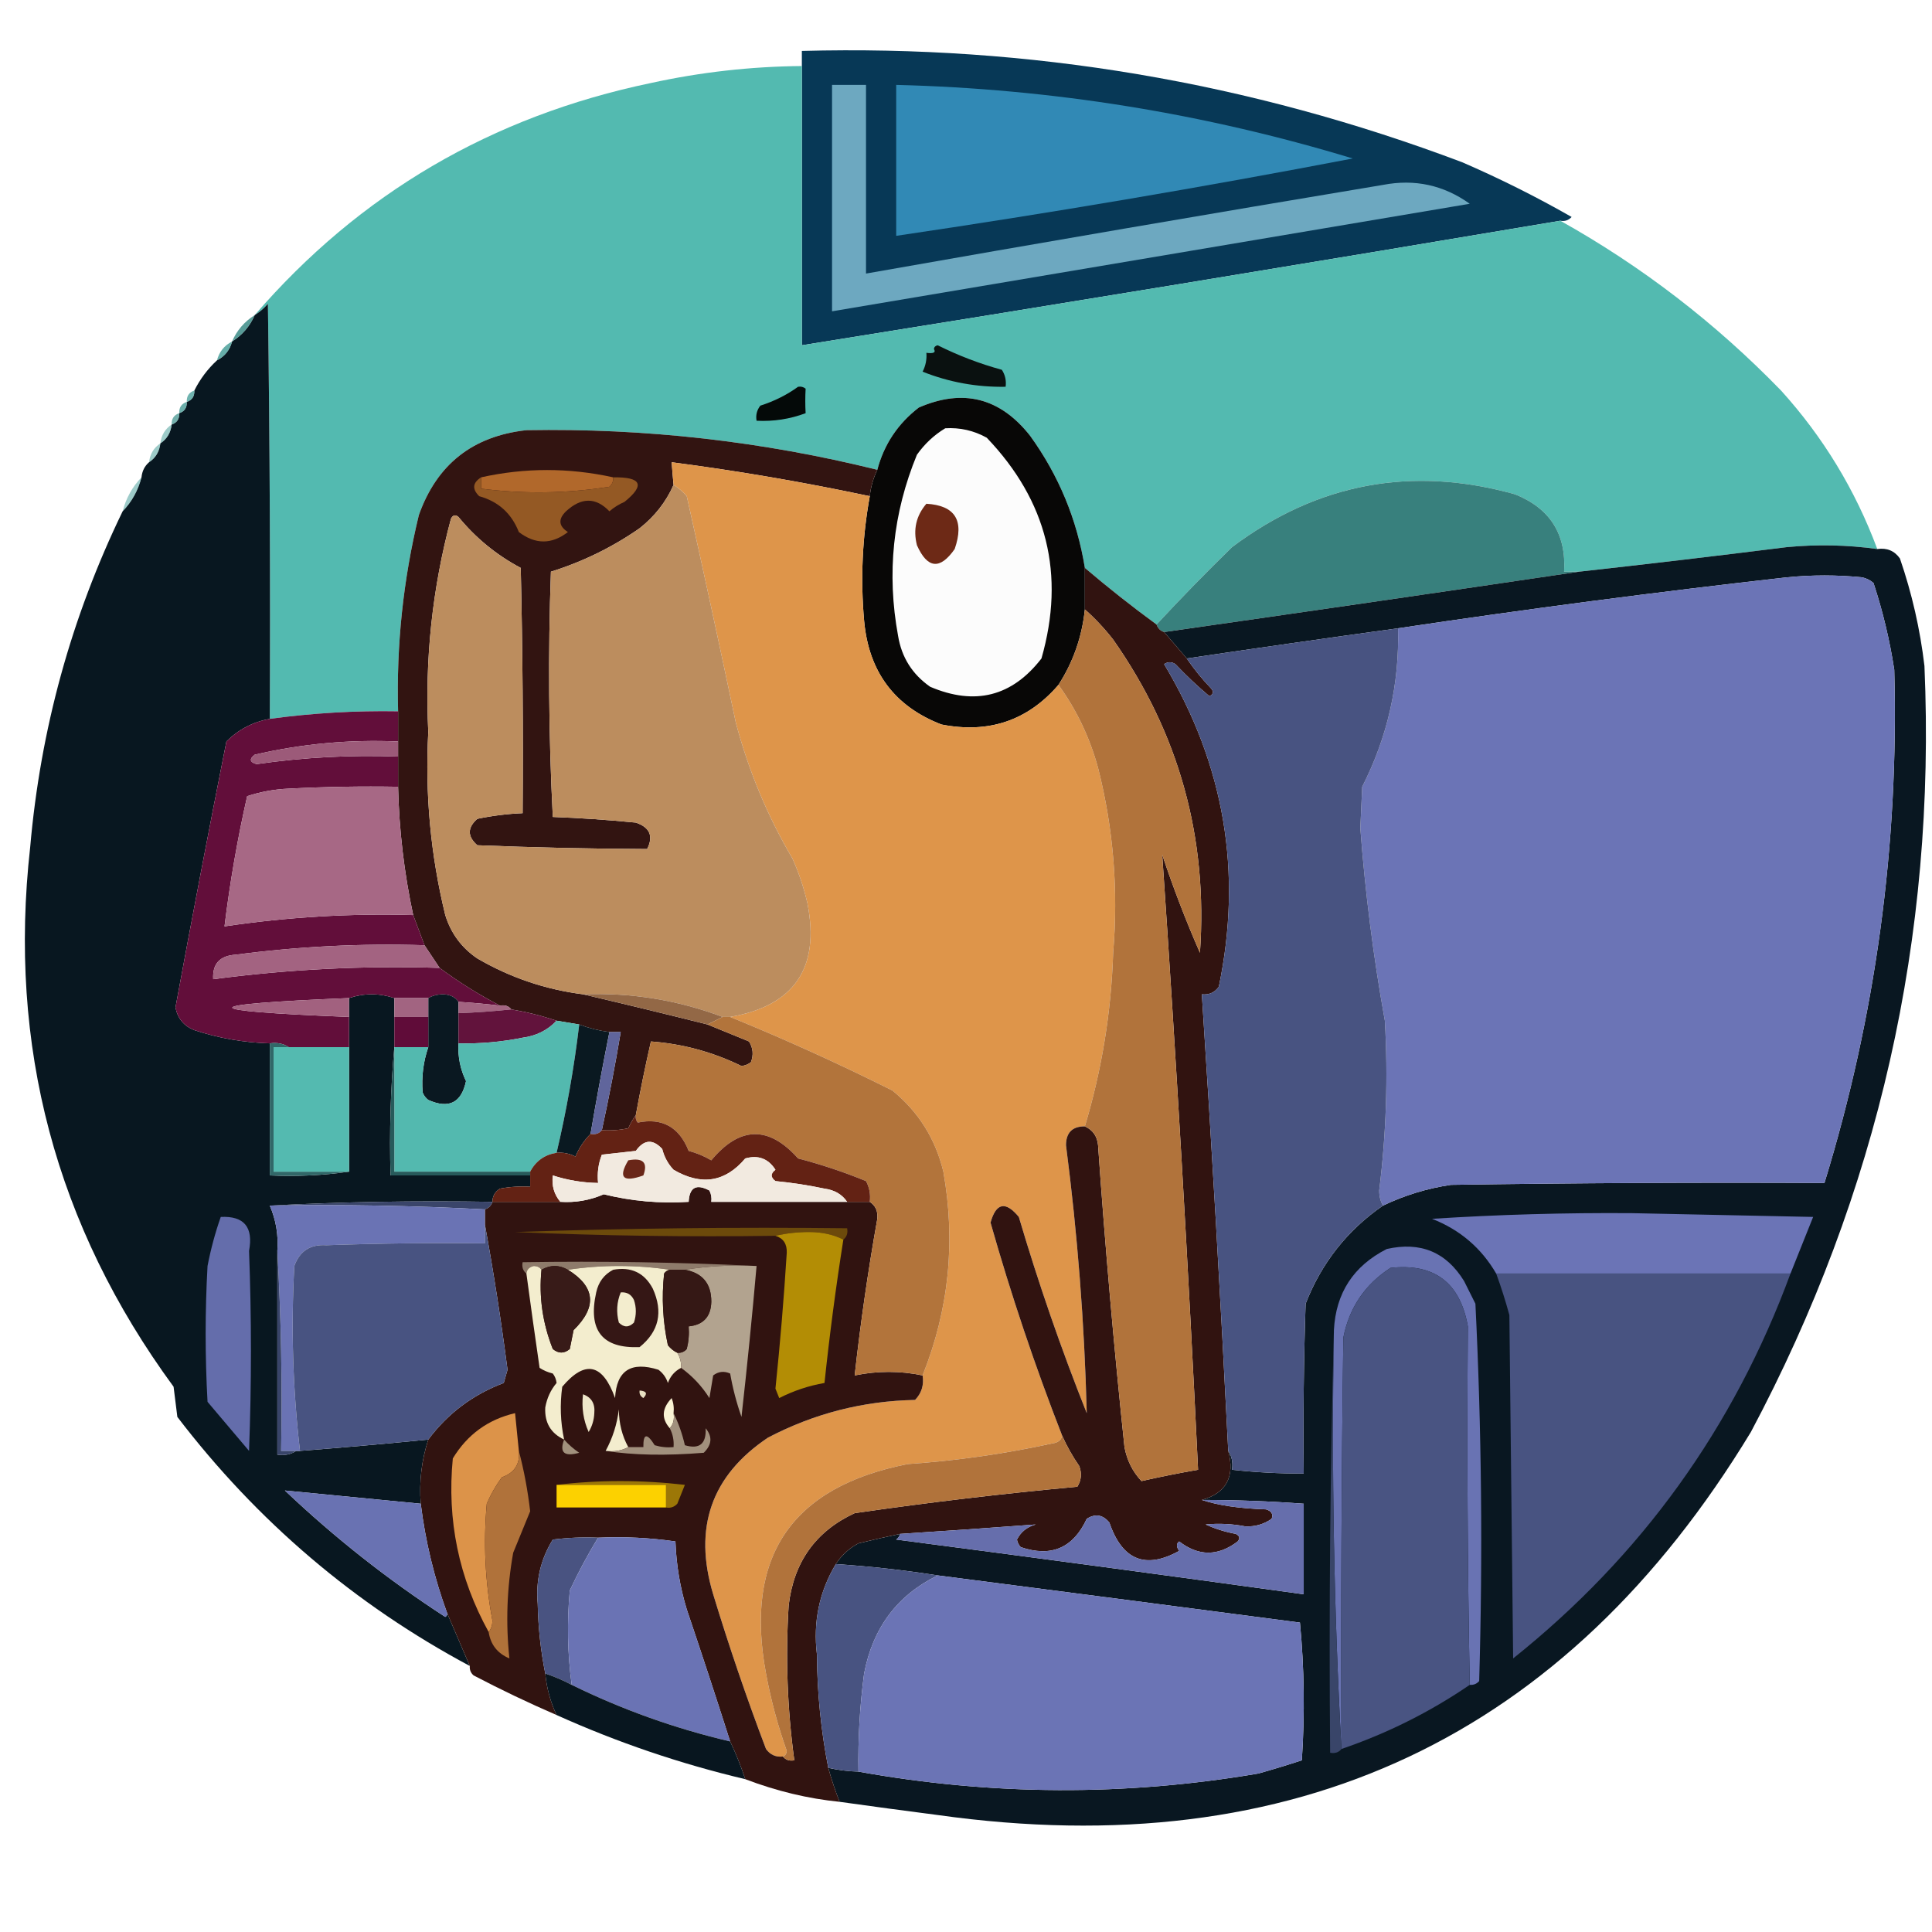 <?xml version="1.0" encoding="UTF-8"?>
<!DOCTYPE svg PUBLIC "-//W3C//DTD SVG 1.1//EN" "http://www.w3.org/Graphics/SVG/1.1/DTD/svg11.dtd">
<svg xmlns="http://www.w3.org/2000/svg" version="1.1" width="512px" height="512px" style="shape-rendering:geometricPrecision; text-rendering:geometricPrecision; image-rendering:optimizeQuality; fill-rule:evenodd; clip-rule:evenodd" xmlns:xlink="http://www.w3.org/1999/xlink">
<g><path style="opacity:0.998" fill="#073856" d="M 413.5,58.5 C 346.54,69.78 279.54,80.78 212.5,91.5C 212.5,66.833 212.5,42.167 212.5,17.5C 212.5,16.167 212.5,14.833 212.5,13.5C 272.81,11.885 331.143,21.718 387.5,43C 397.446,47.306 407.112,52.139 416.5,57.5C 415.675,58.386 414.675,58.719 413.5,58.5 Z"/></g>
<g><path style="opacity:0.998" fill="#53bab0" d="M 212.5,17.5 C 212.5,42.167 212.5,66.833 212.5,91.5C 279.54,80.78 346.54,69.78 413.5,58.5C 435.095,70.573 454.595,85.573 472,103.5C 483.179,115.851 491.679,129.851 497.5,145.5C 489.548,144.397 481.548,144.23 473.5,145C 455.17,147.299 436.837,149.466 418.5,151.5C 417.167,151.5 415.833,151.5 414.5,151.5C 415.109,141.554 410.775,134.721 401.5,131C 374.146,123.347 349.146,128.014 326.5,145C 319.603,151.729 312.937,158.562 306.5,165.5C 299.985,160.741 293.652,155.741 287.5,150.5C 285.42,137.675 280.587,126.009 273,115.5C 265.059,105.406 255.226,102.906 243.5,108C 237.952,112.267 234.285,117.767 232.5,124.5C 201.963,116.94 170.963,113.44 139.5,114C 125.267,115.572 115.767,123.072 111,136.5C 106.859,153.58 105.025,170.913 105.5,188.5C 94.108,188.303 82.775,188.97 71.5,190.5C 71.667,153.832 71.5,117.165 71,80.5C 69.961,81.71 68.794,82.71 67.5,83.5C 95.301,51.3 130.301,30.8 172.5,22C 185.681,19.115 199.014,17.615 212.5,17.5 Z"/></g>
<g><path style="opacity:1" fill="#6da8c0" d="M 220.5,22.5 C 223.5,22.5 226.5,22.5 229.5,22.5C 229.5,39.167 229.5,55.833 229.5,72.5C 275.106,64.454 320.773,56.621 366.5,49C 374.91,47.378 382.576,49.045 389.5,54C 333.143,63.504 276.81,73.004 220.5,82.5C 220.5,62.5 220.5,42.5 220.5,22.5 Z"/></g>
<g><path style="opacity:1" fill="#3189b5" d="M 237.5,22.5 C 278.737,23.529 319.07,30.029 358.5,42C 318.33,49.695 277.997,56.528 237.5,62.5C 237.5,49.167 237.5,35.833 237.5,22.5 Z"/></g>
<g><path style="opacity:1" fill="#081720" d="M 71.5,190.5 C 67.058,191.304 63.225,193.304 60,196.5C 55.34,219.96 50.84,243.46 46.5,267C 47.083,269.915 48.749,271.915 51.5,273C 57.999,275.139 64.666,276.305 71.5,276.5C 71.5,288.167 71.5,299.833 71.5,311.5C 78.687,311.825 85.687,311.491 92.5,310.5C 92.5,299.5 92.5,288.5 92.5,277.5C 92.5,274.833 92.5,272.167 92.5,269.5C 92.5,267.833 92.5,266.167 92.5,264.5C 96.5,263.167 100.5,263.167 104.5,264.5C 104.5,266.167 104.5,267.833 104.5,269.5C 104.5,272.167 104.5,274.833 104.5,277.5C 103.505,288.654 103.172,299.988 103.5,311.5C 115.833,311.5 128.167,311.5 140.5,311.5C 140.5,312.5 140.5,313.5 140.5,314.5C 137.813,314.336 135.146,314.503 132.5,315C 131.177,315.816 130.511,316.983 130.5,318.5C 110.09,318.167 90.424,318.501 71.5,319.5C 73.143,323.3 73.81,327.3 73.5,331.5C 73.5,349.5 73.5,367.5 73.5,385.5C 75.415,385.784 77.081,385.451 78.5,384.5C 78.833,384.5 79.167,384.5 79.5,384.5C 90.846,383.62 102.179,382.62 113.5,381.5C 111.717,386.98 111.051,392.647 111.5,398.5C 99.466,397.328 87.466,396.161 75.5,395C 88.667,407.492 102.834,418.659 118,428.5C 118.399,428.272 118.565,427.938 118.5,427.5C 120.455,432.089 122.455,436.755 124.5,441.5C 94,425.182 68.167,403.182 47,375.5C 46.667,372.833 46.333,370.167 46,367.5C 14.754,324.854 2.087,277.187 8,224.5C 10.722,193.271 18.889,163.605 32.5,135.5C 34.924,132.992 36.59,129.992 37.5,126.5C 37.66,124.847 38.326,123.514 39.5,122.5C 41.25,121.341 42.25,119.674 42.5,117.5C 44.25,116.341 45.25,114.674 45.5,112.5C 46.906,112.027 47.573,111.027 47.5,109.5C 48.906,109.027 49.573,108.027 49.5,106.5C 50.906,106.027 51.573,105.027 51.5,103.5C 53.016,100.467 55.016,97.8 57.5,95.5C 59.587,94.415 60.92,92.749 61.5,90.5C 64.243,88.761 66.243,86.427 67.5,83.5C 68.794,82.71 69.961,81.71 71,80.5C 71.5,117.165 71.667,153.832 71.5,190.5 Z"/></g>
<g><path style="opacity:0.871" fill="#3f8d89" d="M 67.5,83.5 C 66.243,86.427 64.243,88.761 61.5,90.5C 62.757,87.573 64.757,85.239 67.5,83.5 Z"/></g>
<g><path style="opacity:1" fill="#0a1110" d="M 247.5,92.5 C 247.56,91.957 247.893,91.624 248.5,91.5C 253.956,94.228 259.622,96.395 265.5,98C 266.38,99.356 266.714,100.856 266.5,102.5C 258.861,102.631 251.528,101.297 244.5,98.5C 245.309,96.929 245.643,95.262 245.5,93.5C 247.401,93.754 248.067,93.42 247.5,92.5 Z"/></g>
<g><path style="opacity:0.824" fill="#469d97" d="M 61.5,90.5 C 60.92,92.749 59.587,94.415 57.5,95.5C 58.08,93.251 59.413,91.585 61.5,90.5 Z"/></g>
<g><path style="opacity:1" fill="#040908" d="M 211.5,102.5 C 212.239,102.369 212.906,102.536 213.5,103C 213.377,105.211 213.377,107.378 213.5,109.5C 209.313,111.065 204.98,111.732 200.5,111.5C 200.238,110.022 200.571,108.689 201.5,107.5C 205.173,106.33 208.507,104.663 211.5,102.5 Z"/></g>
<g><path style="opacity:0.78" fill="#479e99" d="M 51.5,103.5 C 51.573,105.027 50.906,106.027 49.5,106.5C 49.427,104.973 50.094,103.973 51.5,103.5 Z"/></g>
<g><path style="opacity:1" fill="#080706" d="M 287.5,150.5 C 287.5,154.167 287.5,157.833 287.5,161.5C 286.746,168.763 284.413,175.429 280.5,181.5C 272.366,190.963 262.033,194.463 249.5,192C 237.044,187.189 230.211,178.022 229,164.5C 228.017,153.396 228.517,142.396 230.5,131.5C 230.767,129.035 231.434,126.701 232.5,124.5C 234.285,117.767 237.952,112.267 243.5,108C 255.226,102.906 265.059,105.406 273,115.5C 280.587,126.009 285.42,137.675 287.5,150.5 Z"/></g>
<g><path style="opacity:0.796" fill="#459994" d="M 49.5,106.5 C 49.573,108.027 48.906,109.027 47.5,109.5C 47.427,107.973 48.094,106.973 49.5,106.5 Z"/></g>
<g><path style="opacity:0.745" fill="#439590" d="M 47.5,109.5 C 47.573,111.027 46.906,112.027 45.5,112.5C 45.427,110.973 46.094,109.973 47.5,109.5 Z"/></g>
<g><path style="opacity:1" fill="#fcfcfc" d="M 250.5,113.5 C 254.41,113.263 258.077,114.096 261.5,116C 277.517,132.757 282.35,152.257 276,174.5C 268.224,184.57 258.39,187.07 246.5,182C 241.761,178.687 238.928,174.187 238,168.5C 234.954,151.977 236.62,135.977 243,120.5C 245.069,117.594 247.569,115.261 250.5,113.5 Z"/></g>
<g><path style="opacity:0.533" fill="#489e99" d="M 45.5,112.5 C 45.25,114.674 44.25,116.341 42.5,117.5C 42.75,115.326 43.75,113.659 45.5,112.5 Z"/></g>
<g><path style="opacity:1" fill="#321411" d="M 232.5,124.5 C 231.434,126.701 230.767,129.035 230.5,131.5C 213.13,127.799 195.63,124.799 178,122.5C 178.135,124.425 178.302,126.425 178.5,128.5C 176.503,133.012 173.503,136.845 169.5,140C 162.266,145.034 154.432,148.867 146,151.5C 145.223,173.187 145.389,194.853 146.5,216.5C 153.844,216.779 161.177,217.279 168.5,218C 172.223,219.259 173.223,221.592 171.5,225C 156.508,224.938 141.508,224.605 126.5,224C 123.833,221.667 123.833,219.333 126.5,217C 130.466,216.172 134.466,215.672 138.5,215.5C 138.667,193.831 138.5,172.164 138,150.5C 131.604,147.105 126.104,142.605 121.5,137C 120.668,136.312 120.002,136.479 119.5,137.5C 114.553,155.976 112.553,174.81 113.5,194C 112.613,210.416 114.113,226.583 118,242.5C 119.505,247.355 122.338,251.188 126.5,254C 135.206,259.069 144.54,262.235 154.5,263.5C 165.411,266.049 176.411,268.716 187.5,271.5C 191.141,272.985 194.808,274.485 198.5,276C 199.576,277.726 199.743,279.559 199,281.5C 198.275,282.059 197.442,282.392 196.5,282.5C 188.857,278.782 180.857,276.615 172.5,276C 171.03,282.447 169.697,288.947 168.5,295.5C 167.751,296.531 167.085,297.698 166.5,299C 164.19,299.497 161.857,299.663 159.5,299.5C 161.382,290.873 163.049,282.206 164.5,273.5C 163.5,273.5 162.5,273.5 161.5,273.5C 158.733,273.142 156.067,272.475 153.5,271.5C 151.5,271.167 149.5,270.833 147.5,270.5C 143.596,269.191 139.596,268.191 135.5,267.5C 134.791,266.596 133.791,266.263 132.5,266.5C 126.923,263.597 121.59,260.263 116.5,256.5C 115.167,254.5 113.833,252.5 112.5,250.5C 111.488,247.748 110.488,245.081 109.5,242.5C 107.1,231.309 105.767,219.975 105.5,208.5C 105.5,205.833 105.5,203.167 105.5,200.5C 105.5,199.167 105.5,197.833 105.5,196.5C 105.5,193.833 105.5,191.167 105.5,188.5C 105.025,170.913 106.859,153.58 111,136.5C 115.767,123.072 125.267,115.572 139.5,114C 170.963,113.44 201.963,116.94 232.5,124.5 Z"/></g>
<g><path style="opacity:0.533" fill="#489d98" d="M 42.5,117.5 C 42.25,119.674 41.25,121.341 39.5,122.5C 39.75,120.326 40.75,118.659 42.5,117.5 Z"/></g>
<g><path style="opacity:1" fill="#de954a" d="M 230.5,131.5 C 228.517,142.396 228.017,153.396 229,164.5C 230.211,178.022 237.044,187.189 249.5,192C 262.033,194.463 272.366,190.963 280.5,181.5C 285.283,188.072 288.783,195.406 291,203.5C 295.068,219.573 296.402,235.907 295,252.5C 294.49,268.209 291.99,283.542 287.5,298.5C 284.178,298.489 282.511,300.155 282.5,303.5C 285.562,327.09 287.396,350.757 288,374.5C 281.207,357.455 275.207,340.122 270,322.5C 266.474,318.234 263.974,318.734 262.5,324C 267.944,343.166 274.277,361.999 281.5,380.5C 281.209,381.649 280.376,382.316 279,382.5C 266.307,385.274 253.474,387.108 240.5,388C 209.712,394.063 197.212,412.563 203,443.5C 204.287,450.481 206.12,457.314 208.5,464C 208.43,464.765 208.097,465.265 207.5,465.5C 205.61,465.703 204.11,465.037 203,463.5C 197.873,449.991 193.206,436.324 189,422.5C 183.678,404.887 188.512,391.054 203.5,381C 215.71,374.597 228.71,371.264 242.5,371C 244.229,369.211 244.896,367.044 244.5,364.5C 251.473,347.06 253.306,329.06 250,310.5C 247.906,301.81 243.406,294.643 236.5,289C 222.314,281.902 207.981,275.402 193.5,269.5C 210.488,266.541 217.321,256.541 214,239.5C 213.066,235.363 211.732,231.363 210,227.5C 203.374,216.239 198.374,204.239 195,191.5C 190.787,171.432 186.454,151.432 182,131.5C 180.961,130.29 179.794,129.29 178.5,128.5C 178.302,126.425 178.135,124.425 178,122.5C 195.63,124.799 213.13,127.799 230.5,131.5 Z"/></g>
<g><path style="opacity:1" fill="#b1682b" d="M 162.5,126.5 C 162.586,127.496 162.252,128.329 161.5,129C 150.184,130.782 138.851,130.948 127.5,129.5C 127.5,128.5 127.5,127.5 127.5,126.5C 139.122,123.92 150.789,123.92 162.5,126.5 Z"/></g>
<g><path style="opacity:1" fill="#945924" d="M 127.5,126.5 C 127.5,127.5 127.5,128.5 127.5,129.5C 138.851,130.948 150.184,130.782 161.5,129C 162.252,128.329 162.586,127.496 162.5,126.5C 170.021,126.375 171.021,128.542 165.5,133C 164.034,133.635 162.7,134.469 161.5,135.5C 157.904,131.752 154.071,131.752 150,135.5C 147.866,137.578 148.032,139.412 150.5,141C 146.205,144.32 141.872,144.32 137.5,141C 135.565,136.063 132.065,132.897 127,131.5C 125.068,129.607 125.235,127.94 127.5,126.5 Z"/></g>
<g><path style="opacity:1" fill="#38807d" d="M 418.5,151.5 C 381.97,156.909 345.303,162.243 308.5,167.5C 307.5,167.167 306.833,166.5 306.5,165.5C 312.937,158.562 319.603,151.729 326.5,145C 349.146,128.014 374.146,123.347 401.5,131C 410.775,134.721 415.109,141.554 414.5,151.5C 415.833,151.5 417.167,151.5 418.5,151.5 Z"/></g>
<g><path style="opacity:1" fill="#bc8d5e" d="M 178.5,128.5 C 179.794,129.29 180.961,130.29 182,131.5C 186.454,151.432 190.787,171.432 195,191.5C 198.374,204.239 203.374,216.239 210,227.5C 211.732,231.363 213.066,235.363 214,239.5C 217.321,256.541 210.488,266.541 193.5,269.5C 192.833,269.5 192.167,269.5 191.5,269.5C 179.585,265.014 167.252,263.014 154.5,263.5C 144.54,262.235 135.206,259.069 126.5,254C 122.338,251.188 119.505,247.355 118,242.5C 114.113,226.583 112.613,210.416 113.5,194C 112.553,174.81 114.553,155.976 119.5,137.5C 120.002,136.479 120.668,136.312 121.5,137C 126.104,142.605 131.604,147.105 138,150.5C 138.5,172.164 138.667,193.831 138.5,215.5C 134.466,215.672 130.466,216.172 126.5,217C 123.833,219.333 123.833,221.667 126.5,224C 141.508,224.605 156.508,224.938 171.5,225C 173.223,221.592 172.223,219.259 168.5,218C 161.177,217.279 153.844,216.779 146.5,216.5C 145.389,194.853 145.223,173.187 146,151.5C 154.432,148.867 162.266,145.034 169.5,140C 173.503,136.845 176.503,133.012 178.5,128.5 Z"/></g>
<g><path style="opacity:0.533" fill="#489e9a" d="M 37.5,126.5 C 36.59,129.992 34.924,132.992 32.5,135.5C 33.41,132.008 35.076,129.008 37.5,126.5 Z"/></g>
<g><path style="opacity:1" fill="#6d2916" d="M 245.5,133.5 C 253.121,133.946 255.621,137.946 253,145.5C 249.115,151.058 245.782,150.724 243,144.5C 241.946,140.345 242.78,136.678 245.5,133.5 Z"/></g>
<g><path style="opacity:1" fill="#091721" d="M 497.5,145.5 C 500.056,145.132 502.056,145.966 503.5,148C 506.686,157.263 508.853,166.763 510,176.5C 513.1,248.428 497.766,316.095 464,379.5C 414.919,460.447 343.085,494.28 248.5,481C 239.817,479.879 231.15,478.712 222.5,477.5C 221.346,474.548 220.346,471.548 219.5,468.5C 222.127,469.092 224.794,469.425 227.5,469.5C 262.771,475.858 298.104,476.025 333.5,470C 337.385,468.905 341.218,467.739 345,466.5C 345.821,454.258 345.654,442.091 344.5,430C 312.523,425.804 280.523,421.638 248.5,417.5C 239.549,416.089 230.549,415.089 221.5,414.5C 223.004,412.164 225.004,410.331 227.5,409C 231.171,408.1 234.837,407.266 238.5,406.5C 238.389,407.117 238.056,407.617 237.5,408C 273.536,412.696 309.536,417.529 345.5,422.5C 345.5,414.5 345.5,406.5 345.5,398.5C 336.515,397.834 327.515,397.501 318.5,397.5C 324.988,395.686 327.321,391.352 325.5,384.5C 326.451,385.919 326.784,387.585 326.5,389.5C 332.81,390.19 339.143,390.524 345.5,390.5C 345.333,375.496 345.5,360.496 346,345.5C 350.226,334.682 357.059,326.016 366.5,319.5C 372.201,316.767 378.201,314.934 384.5,314C 417.498,313.5 450.498,313.333 483.5,313.5C 497.088,269.219 503.254,223.885 502,177.5C 500.807,169.674 498.974,162.008 496.5,154.5C 495.624,153.749 494.624,153.249 493.5,153C 486.833,152.333 480.167,152.333 473.5,153C 439.071,156.881 404.737,161.381 370.5,166.5C 351.808,169.075 333.141,171.742 314.5,174.5C 312.529,172.192 310.529,169.858 308.5,167.5C 345.303,162.243 381.97,156.909 418.5,151.5C 436.837,149.466 455.17,147.299 473.5,145C 481.548,144.23 489.548,144.397 497.5,145.5 Z"/></g>
<g><path style="opacity:0.999" fill="#311310" d="M 287.5,150.5 C 293.652,155.741 299.985,160.741 306.5,165.5C 306.833,166.5 307.5,167.167 308.5,167.5C 310.529,169.858 312.529,172.192 314.5,174.5C 316.419,177.319 318.585,179.986 321,182.5C 321.688,183.332 321.521,183.998 320.5,184.5C 317.349,181.85 314.349,179.016 311.5,176C 310.5,175.333 309.5,175.333 308.5,176C 324.497,202.657 329.331,231.157 323,261.5C 321.89,263.037 320.39,263.703 318.5,263.5C 321.143,303.814 323.477,344.148 325.5,384.5C 327.321,391.352 324.988,395.686 318.5,397.5C 322.722,398.923 328.389,399.757 335.5,400C 336.956,400.423 337.456,401.256 337,402.5C 334.923,403.958 332.59,404.624 330,404.5C 326.501,403.831 323.001,403.664 319.5,404C 322.018,405.149 324.684,405.982 327.5,406.5C 328.521,407.002 328.688,407.668 328,408.5C 322.798,412.461 317.632,412.461 312.5,408.5C 311.709,409.066 311.709,409.899 312.5,411C 303.569,415.964 297.402,413.464 294,403.5C 292.267,401.398 290.267,401.065 288,402.5C 284.397,410.255 278.564,412.755 270.5,410C 269.978,409.439 269.645,408.772 269.5,408C 270.52,405.974 272.187,404.641 274.5,404C 262.537,404.895 250.537,405.729 238.5,406.5C 234.837,407.266 231.171,408.1 227.5,409C 225.004,410.331 223.004,412.164 221.5,414.5C 217.121,421.795 215.454,429.795 216.5,438.5C 216.562,448.601 217.562,458.601 219.5,468.5C 220.346,471.548 221.346,474.548 222.5,477.5C 214.14,476.663 205.806,474.663 197.5,471.5C 196.342,468.011 195.009,464.678 193.5,461.5C 189.781,449.843 185.948,438.176 182,426.5C 180.213,420.634 179.213,414.634 179,408.5C 172.256,407.521 165.422,407.188 158.5,407.5C 154.486,407.334 150.486,407.501 146.5,408C 143.287,413.189 141.953,418.856 142.5,425C 142.623,431.275 143.29,437.442 144.5,443.5C 144.872,447.372 145.872,451.039 147.5,454.5C 140.109,451.306 132.775,447.806 125.5,444C 124.748,443.329 124.414,442.496 124.5,441.5C 122.455,436.755 120.455,432.089 118.5,427.5C 115.064,418.088 112.73,408.421 111.5,398.5C 111.051,392.647 111.717,386.98 113.5,381.5C 118.667,374.575 125.333,369.575 133.5,366.5C 133.833,365.333 134.167,364.167 134.5,363C 132.808,349.976 130.808,337.143 128.5,324.5C 128.5,323.167 128.5,321.833 128.5,320.5C 129.5,320.167 130.167,319.5 130.5,318.5C 136.5,318.5 142.5,318.5 148.5,318.5C 152.492,318.761 156.326,318.094 160,316.5C 167.372,318.32 174.872,318.987 182.5,318.5C 182.701,314.65 184.534,313.65 188,315.5C 188.483,316.448 188.649,317.448 188.5,318.5C 200.5,318.5 212.5,318.5 224.5,318.5C 226.5,318.5 228.5,318.5 230.5,318.5C 232.026,319.492 232.693,320.992 232.5,323C 230.044,336.778 228.044,350.611 226.5,364.5C 232.544,363.256 238.544,363.256 244.5,364.5C 244.896,367.044 244.229,369.211 242.5,371C 228.71,371.264 215.71,374.597 203.5,381C 188.512,391.054 183.678,404.887 189,422.5C 193.206,436.324 197.873,449.991 203,463.5C 204.11,465.037 205.61,465.703 207.5,465.5C 208.209,466.404 209.209,466.737 210.5,466.5C 208.645,452.895 208.145,439.228 209,425.5C 210.33,413.97 216.163,405.803 226.5,401C 246.104,398.146 265.77,395.813 285.5,394C 286.576,392.274 286.743,390.441 286,388.5C 284.205,385.901 282.705,383.234 281.5,380.5C 274.277,361.999 267.944,343.166 262.5,324C 263.974,318.734 266.474,318.234 270,322.5C 275.207,340.122 281.207,357.455 288,374.5C 287.396,350.757 285.562,327.09 282.5,303.5C 282.511,300.155 284.178,298.489 287.5,298.5C 289.61,299.453 290.777,301.119 291,303.5C 292.86,330.212 295.194,356.878 298,383.5C 298.657,387.005 300.157,390.005 302.5,392.5C 307.474,391.372 312.474,390.372 317.5,389.5C 314.885,335.108 311.718,280.775 308,226.5C 310.95,235.357 314.284,244.024 318,252.5C 320.135,222.033 312.469,194.366 295,169.5C 292.715,166.568 290.215,163.902 287.5,161.5C 287.5,157.833 287.5,154.167 287.5,150.5 Z"/></g>
<g><path style="opacity:1" fill="#6b74b6" d="M 366.5,319.5 C 365.844,318.378 365.511,317.045 365.5,315.5C 367.364,300.547 367.864,285.547 367,270.5C 363.962,253.605 361.795,236.605 360.5,219.5C 360.667,215.833 360.833,212.167 361,208.5C 367.698,195.319 370.865,181.319 370.5,166.5C 404.737,161.381 439.071,156.881 473.5,153C 480.167,152.333 486.833,152.333 493.5,153C 494.624,153.249 495.624,153.749 496.5,154.5C 498.974,162.008 500.807,169.674 502,177.5C 503.254,223.885 497.088,269.219 483.5,313.5C 450.498,313.333 417.498,313.5 384.5,314C 378.201,314.934 372.201,316.767 366.5,319.5 Z"/></g>
<g><path style="opacity:1" fill="#b1733b" d="M 287.5,161.5 C 290.215,163.902 292.715,166.568 295,169.5C 312.469,194.366 320.135,222.033 318,252.5C 314.284,244.024 310.95,235.357 308,226.5C 311.718,280.775 314.885,335.108 317.5,389.5C 312.474,390.372 307.474,391.372 302.5,392.5C 300.157,390.005 298.657,387.005 298,383.5C 295.194,356.878 292.86,330.212 291,303.5C 290.777,301.119 289.61,299.453 287.5,298.5C 291.99,283.542 294.49,268.209 295,252.5C 296.402,235.907 295.068,219.573 291,203.5C 288.783,195.406 285.283,188.072 280.5,181.5C 284.413,175.429 286.746,168.763 287.5,161.5 Z"/></g>
<g><path style="opacity:1" fill="#485381" d="M 370.5,166.5 C 370.865,181.319 367.698,195.319 361,208.5C 360.833,212.167 360.667,215.833 360.5,219.5C 361.795,236.605 363.962,253.605 367,270.5C 367.864,285.547 367.364,300.547 365.5,315.5C 365.511,317.045 365.844,318.378 366.5,319.5C 357.059,326.016 350.226,334.682 346,345.5C 345.5,360.496 345.333,375.496 345.5,390.5C 339.143,390.524 332.81,390.19 326.5,389.5C 326.784,387.585 326.451,385.919 325.5,384.5C 323.477,344.148 321.143,303.814 318.5,263.5C 320.39,263.703 321.89,263.037 323,261.5C 329.331,231.157 324.497,202.657 308.5,176C 309.5,175.333 310.5,175.333 311.5,176C 314.349,179.016 317.349,181.85 320.5,184.5C 321.521,183.998 321.688,183.332 321,182.5C 318.585,179.986 316.419,177.319 314.5,174.5C 333.141,171.742 351.808,169.075 370.5,166.5 Z"/></g>
<g><path style="opacity:1" fill="#620e3a" d="M 105.5,188.5 C 105.5,191.167 105.5,193.833 105.5,196.5C 92.665,195.941 79.998,197.108 67.5,200C 66.007,201.156 66.174,201.99 68,202.5C 80.418,200.698 92.918,200.031 105.5,200.5C 105.5,203.167 105.5,205.833 105.5,208.5C 95.828,208.334 86.161,208.5 76.5,209C 72.713,209.16 69.046,209.826 65.5,211C 62.925,222.376 60.925,233.876 59.5,245.5C 76.062,243.027 92.729,242.027 109.5,242.5C 110.488,245.081 111.488,247.748 112.5,250.5C 95.757,249.982 79.091,250.816 62.5,253C 58.26,253.256 56.26,255.422 56.5,259.5C 76.394,256.861 96.394,255.861 116.5,256.5C 121.59,260.263 126.923,263.597 132.5,266.5C 128.846,266.058 125.179,265.724 121.5,265.5C 120.666,264.252 119.333,263.585 117.5,263.5C 115.955,263.511 114.622,263.844 113.5,264.5C 110.5,264.5 107.5,264.5 104.5,264.5C 100.5,263.167 96.5,263.167 92.5,264.5C 51.247,266.207 51.247,267.873 92.5,269.5C 92.5,272.167 92.5,274.833 92.5,277.5C 87.167,277.5 81.833,277.5 76.5,277.5C 75.081,276.549 73.415,276.216 71.5,276.5C 64.666,276.305 57.999,275.139 51.5,273C 48.749,271.915 47.083,269.915 46.5,267C 50.84,243.46 55.34,219.96 60,196.5C 63.225,193.304 67.058,191.304 71.5,190.5C 82.775,188.97 94.108,188.303 105.5,188.5 Z"/></g>
<g><path style="opacity:1" fill="#9c5a79" d="M 105.5,196.5 C 105.5,197.833 105.5,199.167 105.5,200.5C 92.918,200.031 80.418,200.698 68,202.5C 66.174,201.99 66.007,201.156 67.5,200C 79.998,197.108 92.665,195.941 105.5,196.5 Z"/></g>
<g><path style="opacity:1" fill="#a76885" d="M 105.5,208.5 C 105.767,219.975 107.1,231.309 109.5,242.5C 92.729,242.027 76.062,243.027 59.5,245.5C 60.925,233.876 62.925,222.376 65.5,211C 69.046,209.826 72.713,209.16 76.5,209C 86.161,208.5 95.828,208.334 105.5,208.5 Z"/></g>
<g><path style="opacity:1" fill="#a36381" d="M 112.5,250.5 C 113.833,252.5 115.167,254.5 116.5,256.5C 96.394,255.861 76.394,256.861 56.5,259.5C 56.26,255.422 58.26,253.256 62.5,253C 79.091,250.816 95.757,249.982 112.5,250.5 Z"/></g>
<g><path style="opacity:1" fill="#0a1821" d="M 121.5,265.5 C 121.5,266.5 121.5,267.5 121.5,268.5C 121.5,271.167 121.5,273.833 121.5,276.5C 121.307,280.013 121.974,283.346 123.5,286.5C 122.288,292.268 118.954,293.935 113.5,291.5C 112.808,290.975 112.308,290.308 112,289.5C 111.675,285.358 112.175,281.358 113.5,277.5C 113.5,274.833 113.5,272.167 113.5,269.5C 113.5,267.833 113.5,266.167 113.5,264.5C 114.622,263.844 115.955,263.511 117.5,263.5C 119.333,263.585 120.666,264.252 121.5,265.5 Z"/></g>
<g><path style="opacity:1" fill="#936846" d="M 154.5,263.5 C 167.252,263.014 179.585,265.014 191.5,269.5C 190.167,270.167 188.833,270.833 187.5,271.5C 176.411,268.716 165.411,266.049 154.5,263.5 Z"/></g>
<g><path style="opacity:1" fill="#a2617f" d="M 92.5,264.5 C 92.5,266.167 92.5,267.833 92.5,269.5C 51.247,267.873 51.247,266.207 92.5,264.5 Z"/></g>
<g><path style="opacity:1" fill="#a26481" d="M 104.5,264.5 C 107.5,264.5 110.5,264.5 113.5,264.5C 113.5,266.167 113.5,267.833 113.5,269.5C 110.5,269.5 107.5,269.5 104.5,269.5C 104.5,267.833 104.5,266.167 104.5,264.5 Z"/></g>
<g><path style="opacity:1" fill="#a36481" d="M 121.5,265.5 C 125.179,265.724 128.846,266.058 132.5,266.5C 133.791,266.263 134.791,266.596 135.5,267.5C 130.848,267.998 126.181,268.331 121.5,268.5C 121.5,267.5 121.5,266.5 121.5,265.5 Z"/></g>
<g><path style="opacity:1" fill="#62133c" d="M 135.5,267.5 C 139.596,268.191 143.596,269.191 147.5,270.5C 145.11,273.028 142.11,274.528 138.5,275C 132.888,276.131 127.221,276.631 121.5,276.5C 121.5,273.833 121.5,271.167 121.5,268.5C 126.181,268.331 130.848,267.998 135.5,267.5 Z"/></g>
<g><path style="opacity:1" fill="#600c39" d="M 104.5,269.5 C 107.5,269.5 110.5,269.5 113.5,269.5C 113.5,272.167 113.5,274.833 113.5,277.5C 110.5,277.5 107.5,277.5 104.5,277.5C 104.5,274.833 104.5,272.167 104.5,269.5 Z"/></g>
<g><path style="opacity:1" fill="#b2743b" d="M 191.5,269.5 C 192.167,269.5 192.833,269.5 193.5,269.5C 207.981,275.402 222.314,281.902 236.5,289C 243.406,294.643 247.906,301.81 250,310.5C 253.306,329.06 251.473,347.06 244.5,364.5C 238.544,363.256 232.544,363.256 226.5,364.5C 228.044,350.611 230.044,336.778 232.5,323C 232.693,320.992 232.026,319.492 230.5,318.5C 230.739,316.533 230.406,314.699 229.5,313C 223.637,310.601 217.637,308.601 211.5,307C 203.715,298.26 196.049,298.427 188.5,307.5C 186.615,306.391 184.615,305.557 182.5,305C 179.996,298.668 175.496,296.168 169,297.5C 168.536,296.906 168.369,296.239 168.5,295.5C 169.697,288.947 171.03,282.447 172.5,276C 180.857,276.615 188.857,278.782 196.5,282.5C 197.442,282.392 198.275,282.059 199,281.5C 199.743,279.559 199.576,277.726 198.5,276C 194.808,274.485 191.141,272.985 187.5,271.5C 188.833,270.833 190.167,270.167 191.5,269.5 Z"/></g>
<g><path style="opacity:1" fill="#53b9af" d="M 147.5,270.5 C 149.5,270.833 151.5,271.167 153.5,271.5C 152.141,282.958 150.141,294.291 147.5,305.5C 144.326,306.01 141.992,307.677 140.5,310.5C 128.5,310.5 116.5,310.5 104.5,310.5C 104.5,299.5 104.5,288.5 104.5,277.5C 107.5,277.5 110.5,277.5 113.5,277.5C 112.175,281.358 111.675,285.358 112,289.5C 112.308,290.308 112.808,290.975 113.5,291.5C 118.954,293.935 122.288,292.268 123.5,286.5C 121.974,283.346 121.307,280.013 121.5,276.5C 127.221,276.631 132.888,276.131 138.5,275C 142.11,274.528 145.11,273.028 147.5,270.5 Z"/></g>
<g><path style="opacity:1" fill="#0a1921" d="M 153.5,271.5 C 156.067,272.475 158.733,273.142 161.5,273.5C 159.707,282.466 158.04,291.466 156.5,300.5C 154.792,302.216 153.458,304.216 152.5,306.5C 150.929,305.691 149.262,305.357 147.5,305.5C 150.141,294.291 152.141,282.958 153.5,271.5 Z"/></g>
<g><path style="opacity:1" fill="#60659c" d="M 161.5,273.5 C 162.5,273.5 163.5,273.5 164.5,273.5C 163.049,282.206 161.382,290.873 159.5,299.5C 158.791,300.404 157.791,300.737 156.5,300.5C 158.04,291.466 159.707,282.466 161.5,273.5 Z"/></g>
<g><path style="opacity:1" fill="#316768" d="M 71.5,276.5 C 73.415,276.216 75.081,276.549 76.5,277.5C 75.167,277.5 73.833,277.5 72.5,277.5C 72.5,288.5 72.5,299.5 72.5,310.5C 79.167,310.5 85.833,310.5 92.5,310.5C 85.687,311.491 78.687,311.825 71.5,311.5C 71.5,299.833 71.5,288.167 71.5,276.5 Z"/></g>
<g><path style="opacity:1" fill="#54bab0" d="M 76.5,277.5 C 81.833,277.5 87.167,277.5 92.5,277.5C 92.5,288.5 92.5,299.5 92.5,310.5C 85.833,310.5 79.167,310.5 72.5,310.5C 72.5,299.5 72.5,288.5 72.5,277.5C 73.833,277.5 75.167,277.5 76.5,277.5 Z"/></g>
<g><path style="opacity:1" fill="#632214" d="M 168.5,295.5 C 168.369,296.239 168.536,296.906 169,297.5C 175.496,296.168 179.996,298.668 182.5,305C 184.615,305.557 186.615,306.391 188.5,307.5C 196.049,298.427 203.715,298.26 211.5,307C 217.637,308.601 223.637,310.601 229.5,313C 230.406,314.699 230.739,316.533 230.5,318.5C 228.5,318.5 226.5,318.5 224.5,318.5C 223.152,316.52 221.152,315.353 218.5,315C 214.205,314.088 209.872,313.421 205.5,313C 204.167,312 204.167,311 205.5,310C 203.603,307.033 200.936,306.033 197.5,307C 192.191,313.294 185.858,314.294 178.5,310C 177.034,308.448 176.034,306.614 175.5,304.5C 173.012,301.794 170.679,301.961 168.5,305C 165.5,305.333 162.5,305.667 159.5,306C 158.565,308.381 158.232,310.881 158.5,313.5C 154.374,313.428 150.374,312.761 146.5,311.5C 146.166,314.188 146.832,316.521 148.5,318.5C 142.5,318.5 136.5,318.5 130.5,318.5C 130.511,316.983 131.177,315.816 132.5,315C 135.146,314.503 137.813,314.336 140.5,314.5C 140.5,313.5 140.5,312.5 140.5,311.5C 140.5,311.167 140.5,310.833 140.5,310.5C 141.992,307.677 144.326,306.01 147.5,305.5C 149.262,305.357 150.929,305.691 152.5,306.5C 153.458,304.216 154.792,302.216 156.5,300.5C 157.791,300.737 158.791,300.404 159.5,299.5C 161.857,299.663 164.19,299.497 166.5,299C 167.085,297.698 167.751,296.531 168.5,295.5 Z"/></g>
<g><path style="opacity:1" fill="#f2eae0" d="M 224.5,318.5 C 212.5,318.5 200.5,318.5 188.5,318.5C 188.649,317.448 188.483,316.448 188,315.5C 184.534,313.65 182.701,314.65 182.5,318.5C 174.872,318.987 167.372,318.32 160,316.5C 156.326,318.094 152.492,318.761 148.5,318.5C 146.832,316.521 146.166,314.188 146.5,311.5C 150.374,312.761 154.374,313.428 158.5,313.5C 158.232,310.881 158.565,308.381 159.5,306C 162.5,305.667 165.5,305.333 168.5,305C 170.679,301.961 173.012,301.794 175.5,304.5C 176.034,306.614 177.034,308.448 178.5,310C 185.858,314.294 192.191,313.294 197.5,307C 200.936,306.033 203.603,307.033 205.5,310C 204.167,311 204.167,312 205.5,313C 209.872,313.421 214.205,314.088 218.5,315C 221.152,315.353 223.152,316.52 224.5,318.5 Z"/></g>
<g><path style="opacity:1" fill="#692618" d="M 166.5,307.5 C 170.419,306.746 171.753,308.08 170.5,311.5C 165.094,313.434 163.76,312.101 166.5,307.5 Z"/></g>
<g><path style="opacity:1" fill="#275a5b" d="M 104.5,277.5 C 104.5,288.5 104.5,299.5 104.5,310.5C 116.5,310.5 128.5,310.5 140.5,310.5C 140.5,310.833 140.5,311.167 140.5,311.5C 128.167,311.5 115.833,311.5 103.5,311.5C 103.172,299.988 103.505,288.654 104.5,277.5 Z"/></g>
<g><path style="opacity:1" fill="#3a456a" d="M 130.5,318.5 C 130.167,319.5 129.5,320.167 128.5,320.5C 109.674,319.503 90.674,319.17 71.5,319.5C 90.424,318.501 110.09,318.167 130.5,318.5 Z"/></g>
<g><path style="opacity:1" fill="#6a73b4" d="M 71.5,319.5 C 90.674,319.17 109.674,319.503 128.5,320.5C 128.5,321.833 128.5,323.167 128.5,324.5C 128.5,326.167 128.5,327.833 128.5,329.5C 114.496,329.333 100.496,329.5 86.5,330C 82.231,329.712 79.398,331.546 78,335.5C 77.102,351.887 77.602,368.221 79.5,384.5C 79.167,384.5 78.833,384.5 78.5,384.5C 77.167,384.5 75.833,384.5 74.5,384.5C 74.83,366.659 74.497,348.992 73.5,331.5C 73.81,327.3 73.143,323.3 71.5,319.5 Z"/></g>
<g><path style="opacity:1" fill="#6b74b6" d="M 474.5,337.5 C 448.5,337.5 422.5,337.5 396.5,337.5C 392.549,330.72 386.882,325.886 379.5,323C 397.125,321.868 414.791,321.368 432.5,321.5C 448.5,321.833 464.5,322.167 480.5,322.5C 478.492,327.529 476.492,332.529 474.5,337.5 Z"/></g>
<g><path style="opacity:1" fill="#646dab" d="M 58.5,322.5 C 64.684,322.196 67.184,325.196 66,331.5C 66.667,349.167 66.667,366.833 66,384.5C 62.333,380.167 58.667,375.833 55,371.5C 54.333,359.5 54.333,347.5 55,335.5C 55.855,331.048 57.022,326.715 58.5,322.5 Z"/></g>
<g><path style="opacity:1" fill="#6c4a0b" d="M 223.5,328.5 C 220.913,327.184 217.913,326.517 214.5,326.5C 211.314,326.502 208.314,326.835 205.5,327.5C 182.49,327.833 159.49,327.5 136.5,326.5C 165.826,325.5 195.159,325.167 224.5,325.5C 224.737,326.791 224.404,327.791 223.5,328.5 Z"/></g>
<g><path style="opacity:1" fill="#b38d05" d="M 205.5,327.5 C 208.314,326.835 211.314,326.502 214.5,326.5C 217.913,326.517 220.913,327.184 223.5,328.5C 221.505,341.125 219.839,353.791 218.5,366.5C 214.314,367.229 210.314,368.562 206.5,370.5C 206.167,369.667 205.833,368.833 205.5,368C 206.745,356.019 207.745,344.019 208.5,332C 208.586,329.648 207.586,328.148 205.5,327.5 Z"/></g>
<g><path style="opacity:1" fill="#485381" d="M 128.5,324.5 C 130.808,337.143 132.808,349.976 134.5,363C 134.167,364.167 133.833,365.333 133.5,366.5C 125.333,369.575 118.667,374.575 113.5,381.5C 102.179,382.62 90.846,383.62 79.5,384.5C 77.602,368.221 77.102,351.887 78,335.5C 79.398,331.546 82.231,329.712 86.5,330C 100.496,329.5 114.496,329.333 128.5,329.5C 128.5,327.833 128.5,326.167 128.5,324.5 Z"/></g>
<g><path style="opacity:1" fill="#6973b3" d="M 389.5,446.5 C 388.904,414.903 388.737,383.236 389,351.5C 386.944,339.899 380.111,334.732 368.5,336C 361.72,340.39 357.554,346.557 356,354.5C 355.5,390.832 355.333,427.165 355.5,463.5C 353.506,426.848 352.84,389.848 353.5,352.5C 354.008,342.656 358.675,335.49 367.5,331C 376.437,328.974 383.27,331.807 388,339.5C 389,341.5 390,343.5 391,345.5C 392.638,378.786 392.972,412.119 392,445.5C 391.329,446.252 390.496,446.586 389.5,446.5 Z"/></g>
<g><path style="opacity:1" fill="#384469" d="M 73.5,331.5 C 74.497,348.992 74.83,366.659 74.5,384.5C 75.833,384.5 77.167,384.5 78.5,384.5C 77.081,385.451 75.415,385.784 73.5,385.5C 73.5,367.5 73.5,349.5 73.5,331.5 Z"/></g>
<g><path style="opacity:1" fill="#8e7b6b" d="M 200.5,335.5 C 193.978,335.177 187.645,335.51 181.5,336.5C 180.167,336.5 178.833,336.5 177.5,336.5C 168.5,335.167 159.5,335.167 150.5,336.5C 148.167,335.167 145.833,335.167 143.5,336.5C 143.083,335.876 142.416,335.543 141.5,335.5C 140.287,335.747 139.62,336.414 139.5,337.5C 138.596,336.791 138.263,335.791 138.5,334.5C 159.34,334.169 180.007,334.503 200.5,335.5 Z"/></g>
<g><path style="opacity:1" fill="#f3edce" d="M 143.5,336.5 C 142.788,343.636 143.788,350.636 146.5,357.5C 148.006,358.747 149.506,358.747 151,357.5C 151.333,355.833 151.667,354.167 152,352.5C 158.282,346.352 157.782,341.019 150.5,336.5C 159.5,335.167 168.5,335.167 177.5,336.5C 176.883,336.611 176.383,336.944 176,337.5C 175.311,343.882 175.645,350.215 177,356.5C 177.708,357.381 178.542,358.047 179.5,358.5C 180.234,359.708 180.567,361.041 180.5,362.5C 178.827,363.343 177.66,364.676 177,366.5C 176.535,365.069 175.701,363.903 174.5,363C 167.215,360.705 163.382,363.205 163,370.5C 159.712,361.338 155.045,360.338 149,367.5C 148.352,372.204 148.519,376.871 149.5,381.5C 145.961,379.852 144.294,377.019 144.5,373C 144.949,370.494 145.949,368.327 147.5,366.5C 147.392,365.558 147.059,364.725 146.5,364C 145.234,363.691 144.067,363.191 143,362.5C 141.785,354.163 140.618,345.83 139.5,337.5C 139.62,336.414 140.287,335.747 141.5,335.5C 142.416,335.543 143.083,335.876 143.5,336.5 Z"/></g>
<g><path style="opacity:1" fill="#381b18" d="M 150.5,336.5 C 157.782,341.019 158.282,346.352 152,352.5C 151.667,354.167 151.333,355.833 151,357.5C 149.506,358.747 148.006,358.747 146.5,357.5C 143.788,350.636 142.788,343.636 143.5,336.5C 145.833,335.167 148.167,335.167 150.5,336.5 Z"/></g>
<g><path style="opacity:1" fill="#b2a38f" d="M 181.5,336.5 C 187.645,335.51 193.978,335.177 200.5,335.5C 199.333,348.832 197.999,362.166 196.5,375.5C 195.178,371.726 194.178,367.893 193.5,364C 191.888,363.28 190.388,363.446 189,364.5C 188.667,366.5 188.333,368.5 188,370.5C 186,367.334 183.5,364.668 180.5,362.5C 180.567,361.041 180.234,359.708 179.5,358.5C 180.496,358.586 181.329,358.252 182,357.5C 182.495,355.527 182.662,353.527 182.5,351.5C 186.391,351.108 188.391,348.941 188.5,345C 188.517,340.187 186.184,337.354 181.5,336.5 Z"/></g>
<g><path style="opacity:1" fill="#495482" d="M 389.5,446.5 C 379.012,453.675 367.679,459.341 355.5,463.5C 355.333,427.165 355.5,390.832 356,354.5C 357.554,346.557 361.72,340.39 368.5,336C 380.111,334.732 386.944,339.899 389,351.5C 388.737,383.236 388.904,414.903 389.5,446.5 Z"/></g>
<g><path style="opacity:1" fill="#351715" d="M 162.5,336.5 C 167.28,335.641 170.78,337.308 173,341.5C 175.79,347.703 174.623,352.869 169.5,357C 159.596,357.403 155.763,352.569 158,342.5C 158.599,339.746 160.099,337.746 162.5,336.5 Z"/></g>
<g><path style="opacity:1" fill="#351815" d="M 177.5,336.5 C 178.833,336.5 180.167,336.5 181.5,336.5C 186.184,337.354 188.517,340.187 188.5,345C 188.391,348.941 186.391,351.108 182.5,351.5C 182.662,353.527 182.495,355.527 182,357.5C 181.329,358.252 180.496,358.586 179.5,358.5C 178.542,358.047 177.708,357.381 177,356.5C 175.645,350.215 175.311,343.882 176,337.5C 176.383,336.944 176.883,336.611 177.5,336.5 Z"/></g>
<g><path style="opacity:1" fill="#485381" d="M 396.5,337.5 C 422.5,337.5 448.5,337.5 474.5,337.5C 459.472,378.356 434.972,412.356 401,439.5C 400.667,409.167 400.333,378.833 400,348.5C 398.983,344.756 397.816,341.089 396.5,337.5 Z"/></g>
<g><path style="opacity:1" fill="#f3edce" d="M 164.5,342.5 C 166.124,342.36 167.29,343.027 168,344.5C 168.667,346.5 168.667,348.5 168,350.5C 166.667,351.833 165.333,351.833 164,350.5C 163.278,347.739 163.445,345.073 164.5,342.5 Z"/></g>
<g><path style="opacity:1" fill="#e7dfc2" d="M 169.5,368.5 C 171.337,368.639 171.67,369.306 170.5,370.5C 169.702,370.043 169.369,369.376 169.5,368.5 Z"/></g>
<g><path style="opacity:1" fill="#efe7ca" d="M 154.5,369.5 C 156.735,370.286 157.735,371.952 157.5,374.5C 157.423,376.299 156.923,377.966 156,379.5C 154.595,376.381 154.095,373.048 154.5,369.5 Z"/></g>
<g><path style="opacity:1" fill="#f9f3d4" d="M 178.5,374.5 C 178.768,376.099 178.434,377.432 177.5,378.5C 175.226,375.905 175.393,373.238 178,370.5C 178.49,371.793 178.657,373.127 178.5,374.5 Z"/></g>
<g><path style="opacity:1" fill="#dc9349" d="M 137.5,384.5 C 137.849,387.99 136.349,390.323 133,391.5C 131.414,393.67 130.08,396.004 129,398.5C 128.069,408.912 128.569,419.246 130.5,429.5C 130.48,430.726 130.147,431.726 129.5,432.5C 121.584,418.166 118.417,402.833 120,386.5C 123.848,380.166 129.348,376.166 136.5,374.5C 136.833,377.833 137.167,381.167 137.5,384.5 Z"/></g>
<g><path style="opacity:1" fill="#f3edce" d="M 166.5,383.5 C 164.735,384.461 162.735,384.795 160.5,384.5C 162.359,381.088 163.526,377.422 164,373.5C 164.026,377.179 164.86,380.512 166.5,383.5 Z"/></g>
<g><path style="opacity:1" fill="#b1733b" d="M 281.5,380.5 C 282.705,383.234 284.205,385.901 286,388.5C 286.743,390.441 286.576,392.274 285.5,394C 265.77,395.813 246.104,398.146 226.5,401C 216.163,405.803 210.33,413.97 209,425.5C 208.145,439.228 208.645,452.895 210.5,466.5C 209.209,466.737 208.209,466.404 207.5,465.5C 208.097,465.265 208.43,464.765 208.5,464C 206.12,457.314 204.287,450.481 203,443.5C 197.212,412.563 209.712,394.063 240.5,388C 253.474,387.108 266.307,385.274 279,382.5C 280.376,382.316 281.209,381.649 281.5,380.5 Z"/></g>
<g><path style="opacity:1" fill="#a1907d" d="M 178.5,374.5 C 179.806,377.142 180.806,379.975 181.5,383C 185.37,384.137 187.203,382.637 187,378.5C 188.839,380.711 188.672,382.877 186.5,385C 176.447,385.815 167.78,385.649 160.5,384.5C 162.735,384.795 164.735,384.461 166.5,383.5C 167.833,383.5 169.167,383.5 170.5,383.5C 170.443,379.867 171.443,379.7 173.5,383C 175.134,383.494 176.801,383.66 178.5,383.5C 178.634,381.708 178.301,380.042 177.5,378.5C 178.434,377.432 178.768,376.099 178.5,374.5 Z"/></g>
<g><path style="opacity:1" fill="#a1917d" d="M 149.5,381.5 C 150.64,382.801 151.973,383.968 153.5,385C 149.528,386.111 148.194,384.945 149.5,381.5 Z"/></g>
<g><path style="opacity:1" fill="#b0723a" d="M 137.5,384.5 C 138.858,389.629 139.858,394.962 140.5,400.5C 139.03,404.116 137.53,407.783 136,411.5C 134.334,420.81 134.001,430.143 135,439.5C 131.845,438.181 130.012,435.848 129.5,432.5C 130.147,431.726 130.48,430.726 130.5,429.5C 128.569,419.246 128.069,408.912 129,398.5C 130.08,396.004 131.414,393.67 133,391.5C 136.349,390.323 137.849,387.99 137.5,384.5 Z"/></g>
<g><path style="opacity:1" fill="#9c7707" d="M 147.5,393.5 C 158.674,392.176 170.007,392.176 181.5,393.5C 180.833,395.167 180.167,396.833 179.5,398.5C 178.675,399.386 177.675,399.719 176.5,399.5C 176.5,397.5 176.5,395.5 176.5,393.5C 166.833,393.5 157.167,393.5 147.5,393.5 Z"/></g>
<g><path style="opacity:1" fill="#fcd100" d="M 147.5,393.5 C 157.167,393.5 166.833,393.5 176.5,393.5C 176.5,395.5 176.5,397.5 176.5,399.5C 166.833,399.5 157.167,399.5 147.5,399.5C 147.5,397.5 147.5,395.5 147.5,393.5 Z"/></g>
<g><path style="opacity:1" fill="#6972b2" d="M 111.5,398.5 C 112.73,408.421 115.064,418.088 118.5,427.5C 118.565,427.938 118.399,428.272 118,428.5C 102.834,418.659 88.667,407.492 75.5,395C 87.466,396.161 99.466,397.328 111.5,398.5 Z"/></g>
<g><path style="opacity:1" fill="#394569" d="M 353.5,352.5 C 352.84,389.848 353.506,426.848 355.5,463.5C 354.791,464.404 353.791,464.737 352.5,464.5C 352.168,426.996 352.502,389.663 353.5,352.5 Z"/></g>
<g><path style="opacity:1" fill="#666eac" d="M 318.5,397.5 C 327.515,397.501 336.515,397.834 345.5,398.5C 345.5,406.5 345.5,414.5 345.5,422.5C 309.536,417.529 273.536,412.696 237.5,408C 238.056,407.617 238.389,407.117 238.5,406.5C 250.537,405.729 262.537,404.895 274.5,404C 272.187,404.641 270.52,405.974 269.5,408C 269.645,408.772 269.978,409.439 270.5,410C 278.564,412.755 284.397,410.255 288,402.5C 290.267,401.065 292.267,401.398 294,403.5C 297.402,413.464 303.569,415.964 312.5,411C 311.709,409.899 311.709,409.066 312.5,408.5C 317.632,412.461 322.798,412.461 328,408.5C 328.688,407.668 328.521,407.002 327.5,406.5C 324.684,405.982 322.018,405.149 319.5,404C 323.001,403.664 326.501,403.831 330,404.5C 332.59,404.624 334.923,403.958 337,402.5C 337.456,401.256 336.956,400.423 335.5,400C 328.389,399.757 322.722,398.923 318.5,397.5 Z"/></g>
<g><path style="opacity:1" fill="#495381" d="M 158.5,407.5 C 155.743,412.012 153.243,416.679 151,421.5C 150.227,429.882 150.394,438.215 151.5,446.5C 149.249,445.305 146.915,444.305 144.5,443.5C 143.29,437.442 142.623,431.275 142.5,425C 141.953,418.856 143.287,413.189 146.5,408C 150.486,407.501 154.486,407.334 158.5,407.5 Z"/></g>
<g><path style="opacity:1" fill="#6a73b4" d="M 158.5,407.5 C 165.422,407.188 172.256,407.521 179,408.5C 179.213,414.634 180.213,420.634 182,426.5C 185.948,438.176 189.781,449.843 193.5,461.5C 178.928,458.087 164.928,453.087 151.5,446.5C 150.394,438.215 150.227,429.882 151,421.5C 153.243,416.679 155.743,412.012 158.5,407.5 Z"/></g>
<g><path style="opacity:1" fill="#485381" d="M 221.5,414.5 C 230.549,415.089 239.549,416.089 248.5,417.5C 237.801,422.738 231.301,431.405 229,443.5C 227.855,452.13 227.355,460.797 227.5,469.5C 224.794,469.425 222.127,469.092 219.5,468.5C 217.562,458.601 216.562,448.601 216.5,438.5C 215.454,429.795 217.121,421.795 221.5,414.5 Z"/></g>
<g><path style="opacity:1" fill="#6b74b5" d="M 248.5,417.5 C 280.523,421.638 312.523,425.804 344.5,430C 345.654,442.091 345.821,454.258 345,466.5C 341.218,467.739 337.385,468.905 333.5,470C 298.104,476.025 262.771,475.858 227.5,469.5C 227.355,460.797 227.855,452.13 229,443.5C 231.301,431.405 237.801,422.738 248.5,417.5 Z"/></g>
<g><path style="opacity:1" fill="#08161f" d="M 144.5,443.5 C 146.915,444.305 149.249,445.305 151.5,446.5C 164.928,453.087 178.928,458.087 193.5,461.5C 195.009,464.678 196.342,468.011 197.5,471.5C 180.272,467.424 163.605,461.757 147.5,454.5C 145.872,451.039 144.872,447.372 144.5,443.5 Z"/></g>
</svg>
